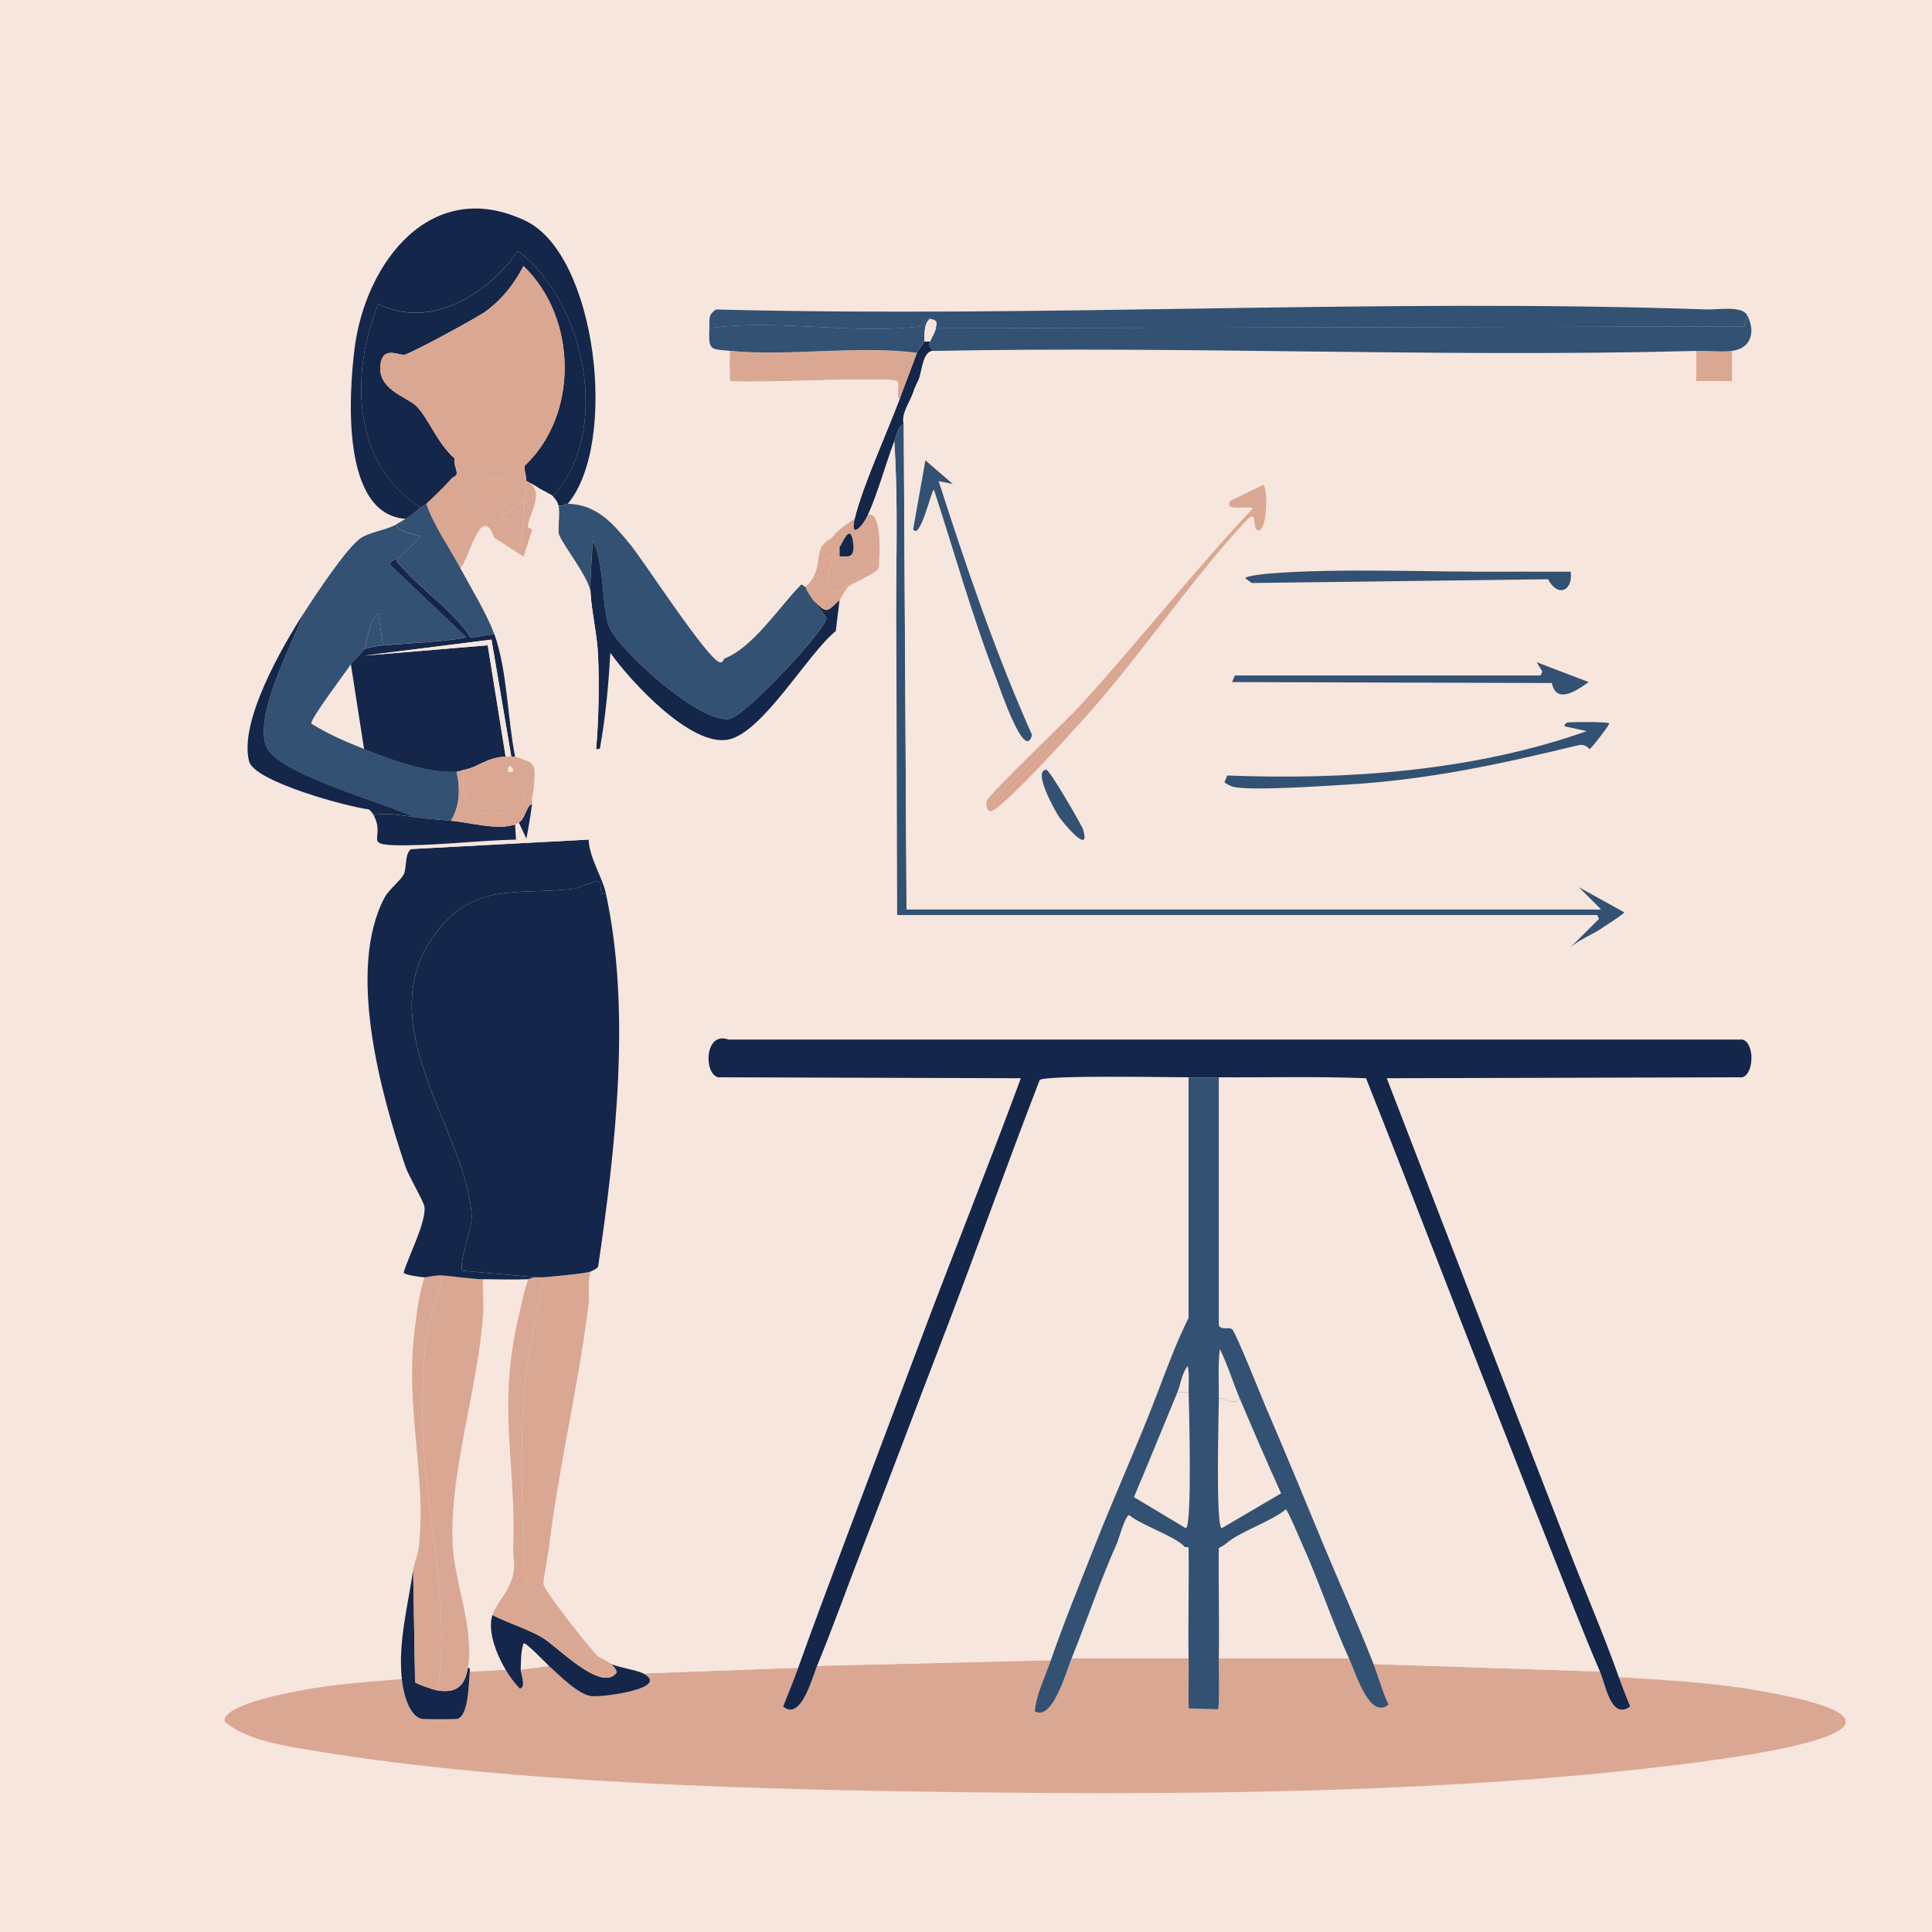 <?xml version="1.0" encoding="UTF-8"?>
<svg id="_レイヤー_2" data-name="レイヤー 2" xmlns="http://www.w3.org/2000/svg" viewBox="0 0 425.2 425.2">
  <defs>
    <style>
      .cls-1 {
        fill: #142649;
      }

      .cls-2 {
        fill: #f6e6dd;
      }

      .cls-3 {
        fill: #335172;
      }

      .cls-4 {
        fill: #daa793;
      }
    </style>
  </defs>
  <g id="_レイヤー_1-2" data-name="レイヤー 1">
    <g id="_生成オブジェクト" data-name="生成オブジェクト">
      <g id="Background">
        <rect class="cls-2" width="425.2" height="425.2"/>
        <path class="cls-2" d="M0,340.49V0h425.2v340.49h-80.14c-3.57-9.28-7.22-18.55-10.8-27.82,37.2-1.36,71.32-11.32,80.55-51.7,8.31-36.34-7.61-45.59-19.93-74.33-9.37-21.85-.56-30.96-2.08-51.49-1.28-17.38-11.33-29.66-11.63-48.37-.02-.96.01-1.94,0-2.91-.03-2.21.02-4.43,0-6.64,4.07-.5,5.32-4.03,3.32-7.89-1.09-2.11-6.32-1.16-8.72-1.25-5.23-20.78-36.04-35.94-55.85-36.96-28.62-1.47-52.21,19.87-78.89,26.57C175.6,74.16,104.57,2.9,53.98,77.86c-19.85,29.4-15.51,41.21-17.44,74.33-2.43,41.62-49.05,89.04-7.68,125.61,18.01,15.92,39.41,18.24,62.49,14.12-2.38,17.69,2.58,32.79.83,48.58H0Z"/>
        <path class="cls-2" d="M425.2,340.49v84.71H0v-84.71h92.18c-.18,1.62-1.04,3.53-1.25,4.98-1.14,7.91-3.37,15.96-2.49,24.08-7.37.6-14.96,1.11-22.21,2.49-2.72.52-17.38,3.2-16.82,6.85,4.88,4.19,13.33,5.38,19.72,6.44,44.08,7.32,100.28,8.61,145.33,9.14,50.31.59,106.36.02,156.13-6.23,13.95-1.75,62.15-8.22,16.19-16.19-9.98-1.73-20.4-2.31-30.52-2.91-3.41-9.64-7.54-19.11-11.21-28.65h80.14Z"/>
        <path class="cls-2" d="M375.78,68.1c-72.21-2.52-145.85,1.88-218.2,0-1.84,1.27-1.37,2.22-1.45,4.15-.21,4.95.2,4.58,4.57,4.98-.16,2.19-.02,4.44,0,6.64,0,1.1.41,2.4.42,2.91.02,13.57-.77,27.32-.83,40.9-.02,3.52,1.33,12.56.83,15.36-.06.34-1.59,1.24-1.66,1.87-.06.02-.39,1.08-1.04.83-2.64-.53-16.82-22.44-19.72-25.95-3.77-4.57-7.27-8.74-13.7-8.93,11.14-13.27,6.4-54.81-9.34-62.28-20.86-9.9-35.22,9.38-37.58,28.03-1.28,10.14-3.05,36.59,11.21,37.58-.7.41-1.35.85-2.08,1.25-2.32,1.26-5.73,1.65-7.68,2.91-3.15,2.03-10.35,13-12.66,16.61-4.72,7.36-14.26,23.79-12.04,32.6,1.12,4.46,21.54,10.01,26.37,10.59.43.38.76.73,1.04,1.25,2.91,5.43-3.29,6.76,7.47,6.64l.83.83c-1.49.98-.92,4.23-1.66,5.61s-3.29,3.38-4.15,4.98c-8.48,15.8-.93,43.17,4.57,59.38.63,1.86,4,7.62,4.15,8.72.46,3.38-3.59,11.05-4.57,14.53.2.55,3.84.97,4.57,1.04-1.17,3.49-1.59,7.17-2.08,10.8-23.08,4.13-44.49,1.8-62.49-14.12-41.36-36.57,5.25-83.98,7.68-125.61,1.93-33.11-2.41-44.92,17.44-74.33,50.59-74.95,121.62-3.69,187.06-20.14,26.69-6.71,50.28-28.05,78.89-26.57,19.8,1.02,50.62,16.17,55.85,36.96Z"/>
        <path class="cls-2" d="M381.18,86.78c.3,18.71,10.34,31,11.63,48.37,1.52,20.53-7.3,29.64,2.08,51.49,12.33,28.74,28.25,37.98,19.93,74.33-9.24,40.37-43.35,50.33-80.55,51.7l-29.07-75.36,78.27-.21c2.55-.74,2.77-7.55,0-8.3h-223.19v-66.02c7.64-1.52,17.4-18.83,23.67-23.88l.83-6.85c.13-.12,1.47-2.58,1.87-2.91.91-.74,5.92-2.94,6.44-3.74,5.47,13.81,2.42,28.63,3.53,43.18.03-13.27.49-26.6.62-39.86l.21,72.67h154.05l.42.83-6.23,6.23c2.02-1.75,4.66-2.71,6.85-4.15-.47,1.17,2.54,1.26,2.7,1.25,2.39-.2,8.25-.86,10.38-1.25s4.59-2.01,7.06-1.66c1.76-38.27-.21-77.39.62-115.85h7.89Z"/>
        <path class="cls-2" d="M19.72,115.02c11.72-2.48,14.37,23.17,7.06,24.91-10.3,2.45-15.94-23.04-7.06-24.91Z"/>
        <path class="cls-2" d="M148.86,27.82c13.76.14,9.85,11.09-1.66,12.46-18.74,2.22-13.92-12.61,1.66-12.46Z"/>
        <path class="cls-2" d="M194.54,42.35c9.15-2.04,11.54,7.69,4.15,8.3-6.51.54-10.36-6.92-4.15-8.3Z"/>
        <path class="cls-2" d="M410.46,161.52c6.09-1.34,6.56,10.61,2.91,11.63-6,1.68-7.35-10.65-2.91-11.63Z"/>
        <path class="cls-2" d="M18.06,141.18c5.11-.1,5.73,10.57.83,10.8-5.18.23-6.22-10.69-.83-10.8Z"/>
        <path class="cls-2" d="M179.59,37.37c4.77-.5,5.22,6.11,1.25,6.64-4.8.65-5.22-6.23-1.25-6.64Z"/>
        <path class="cls-4" d="M261.6,364.99c.06,3.66-.05,7.34,0,11l6.44.21c.46-.32.18-9.7.21-11.21h28.65c1.5,3.29,4.54,13.59,8.72,10.17-1.39-2.86-2.18-5.99-3.32-8.93l49.83,1.66c1.26,2.93,2.42,10.75,6.64,7.68-.86-2.13-1.72-4.27-2.49-6.44,10.12.59,20.54,1.17,30.52,2.91,45.96,7.97-2.24,14.44-16.19,16.19-49.77,6.25-105.81,6.82-156.13,6.23-45.05-.53-101.25-1.82-145.33-9.14-6.39-1.06-14.84-2.25-19.72-6.44-.56-3.66,14.1-6.33,16.82-6.85,7.26-1.38,14.85-1.89,22.21-2.49.28,2.64,1.43,8.03,4.36,8.72.53.13,7.5.12,7.89,0,2.53-.8,2.45-8.04,2.7-10.38l7.89-.42c.79,1.34,2.01,3.01,3.11,4.15,1.49-.21.18-3.44.21-4.15l6.23-.83c2.33,2.05,6.37,6.28,9.34,6.64,2.42.29,17.56-1.72,11.42-4.98l34.05-1.25c-1.02,2.85-2.21,5.69-3.32,8.51,3.91,3.21,6.25-5.95,7.47-8.93l51.49-1.25c-1.26,3.64-3.2,7.51-3.53,11.21,3.89,2.27,6.93-8.74,8.1-11.63h25.74Z"/>
        <path class="cls-2" d="M160.28,162.77v66.02c-5.19-1.9-5.52,7.44-2.28,8.3l66.64.21c-7.08,19.26-14.81,38.31-22.01,57.51-23.79-5.8-48.45-9.75-73.08-7.89.24-1.98-.29-4.87.42-7.06.37-.14,1.44-.68,1.66-1.04,3.83-25.96,7.33-56.53,1.66-82.42-.72-3.27-3.6-7.69-3.74-11.63-.11-3.31,2.55-9.07,1.25-12.87.82-2.92.02-4.96.42-7.06,0-.04.77.14.83-.21,1.25-6.91,1.89-13.95,2.28-20.97,4.48,6.3,17.75,20.74,25.95,19.1Z"/>
        <path class="cls-2" d="M330.11,312.67l-51.49-2.91c-.97-2.24-6.71-16.69-7.47-17.23-.83-.59-2.21.32-2.91-.83v-54.6c10.79.06,21.6-.22,32.39.21,9.97,25.06,19.55,50.29,29.48,75.36Z"/>
        <path class="cls-2" d="M202.63,294.81c-5.66,15.09-11.37,30.18-17.02,45.26l-64.78.42c2.16-17.87,6.52-35.68,8.72-53.56,24.63-1.86,49.29,2.09,73.08,7.89Z"/>
        <path class="cls-2" d="M261.6,237.1v52.94c-2.56,5.17-4.6,10.6-6.64,15.99l-47.75-10.8c7.36-19.1,14.2-38.42,21.59-57.51,1.16-1.16,28.85-.6,32.8-.62Z"/>
        <path class="cls-2" d="M254.95,306.03c-4.4,11.59-9.58,22.93-14.12,34.46l-50.66-.83c5.75-14.76,11.33-29.65,17.02-44.43l47.75,10.8Z"/>
        <path class="cls-2" d="M185.61,340.07c-3.36,8.96-6.74,17.99-9.97,26.99l-34.05,1.25c-1.4-.74-5.33-1.29-7.06-2.08-.35-.37-2.69-1.45-2.91-1.66-1.83-1.79-11.82-14.38-12.04-15.99-.06-.47,1.08-6.75,1.25-8.1l64.78-.42Z"/>
        <path class="cls-2" d="M330.11,312.67c3.61,9.12,7.15,18.3,10.8,27.41l-49.41.42c-4.24-10.2-8.49-20.59-12.87-30.73l51.49,2.91Z"/>
        <path class="cls-2" d="M340.9,340.07c3.7,9.26,7.27,18.66,11.21,27.82l-49.83-1.66c-3.34-8.58-7.25-17.21-10.8-25.74l49.41-.42Z"/>
        <path class="cls-2" d="M240.83,340.49c-3.25,8.27-6.64,16.5-9.55,24.91l-51.49,1.25c3.64-8.84,6.9-18.06,10.38-26.99l50.66.83Z"/>
        <path class="cls-1" d="M203.46,75.16c.29.04,1.21-.06,1.25,0,.08.11-.83.73.83,2.08-2.47-.16-2.59,4.53-3.32,6.23-.45,1.04-.84,1.65-1.25,2.91-.72,2.24-2.66,4.55-2.08,7.06-1.21.06-1.61,2.5-2.08,3.74-1.87,4.93-3.7,11.64-5.81,16.19-1.26,2.72-3.98,5.36-2.91.83,1.71-7.18,7.18-19.06,9.97-26.57,1.23-3.32,2.51-6.64,3.74-9.97.22-.59,1.61-2.35,1.66-2.49Z"/>
        <path class="cls-2" d="M286.51,339.66c3.75,8.27,6.62,17.07,10.38,25.33h-28.65c.14-8.09-.11-16.2,0-24.29.57-.27,1.19-.63,1.66-1.04h16.61Z"/>
        <path class="cls-2" d="M260.77,340.49c.05.06.69-.17.83.21.11,8.09-.14,16.2,0,24.29h-25.74c3.41-8.44,6.24-16.98,9.97-25.33l14.95.83Z"/>
        <path class="cls-2" d="M112.94,340.49c-.07,2.04.49,3.83,0,6.02-.82,3.69-3.76,6.39-4.57,8.93-1.16,3.64,1.01,8.83,2.91,12.04l-7.89.42c.04-.41.11-.85-.42-.83,1.38-8.58-2.78-18.31-3.32-26.57h13.29Z"/>
        <path class="cls-2" d="M120.83,366.65l-6.23.83c.06-1.98,0-3.9.62-5.81.46-.37,5.05,4.5,5.61,4.98Z"/>
        <path class="cls-2" d="M116.26,281.53c-.97,2.55-1.46,5.24-2.08,7.89-1.79-1.73-5.63.02-7.89,0,.17-2.6-.12-5.28,0-7.89,2.75.03,7.4.12,9.97,0Z"/>
        <path class="cls-2" d="M77.23,146.16l2.91,18.69c-4.02-1.6-7.97-3.27-11.63-5.61-.26-1,7.68-11.44,8.72-13.08Z"/>
        <path class="cls-2" d="M141.8,295.23c7.06-.35,26.8,2.05,32.39,6.23,1.51,1.13,3.03,2.85,3.11,4.78-.67,6.92-19.84,3.82-24.29,2.7-3.39-.85-20.8-7.48-19.72-11.42.45-1.65,6.94-2.21,8.51-2.28Z"/>
        <path class="cls-2" d="M286.51,339.66h-16.61c3.03-2.64,9.73-4.71,13.08-7.47.41.08,3.08,6.49,3.53,7.47Z"/>
        <path class="cls-2" d="M260.77,340.49l-14.95-.83c.42-.95,1.78-6.05,2.7-6.23,2.41,2.13,10.63,4.9,12.25,7.06Z"/>
        <path class="cls-2" d="M114.19,289.42c-4.82,20.59-.6,31.7-1.25,51.07h-13.29c-1.01-15.56,5.59-35,6.64-51.07,2.26.02,6.1-1.73,7.89,0Z"/>
      </g>
      <g>
        <g>
          <path class="cls-4" d="M381.18,77.23c.02,2.21-.03,4.43,0,6.64h-7.89c.05-2.21-.03-4.44,0-6.64,2.48-.07,5.54.29,7.89,0Z"/>
          <path class="cls-2" d="M381.18,83.88c.01.96-.02,1.94,0,2.91h-7.89c0-.14,0-.28,0-.42.02-.82-.02-1.67,0-2.49h7.89Z"/>
          <path class="cls-2" d="M197.65,86.78c.02.4-.16.84.42.83-2.79,7.51-8.26,19.4-9.97,26.57-1.86,1.21-3.58,2.37-4.98,4.15-5.02,2.66-1.06,6.3-5.81,10.8-.19.18-.73-.73-1.04-.42-4.63,4.67-10.53,13.82-16.82,16.19.07-.63,1.6-1.53,1.66-1.87.5-2.81-.85-11.84-.83-15.36.06-13.58.85-27.33.83-40.9h36.54Z"/>
          <path class="cls-4" d="M201.8,77.65c-1.22,3.33-2.51,6.64-3.74,9.97-.57.01-.4-.43-.42-.83-.03-.62.2-2.62-.21-2.91-1.5-1.06-32.23.54-36.75,0-.02-2.21-.16-4.46,0-6.64,13.42,1.25,27.64-1.27,41.11.42Z"/>
          <path class="cls-2" d="M197.65,86.78h-36.54c0-.51-.41-1.81-.42-2.91,4.52.54,35.25-1.06,36.75,0,.4.29.18,2.29.21,2.91Z"/>
          <path class="cls-3" d="M198.9,93.43l.62,106.71h152.81l-4.98-4.98,10.17,5.61c.07.3-4.36,3.12-4.98,3.53-2.19,1.44-4.83,2.4-6.85,4.15l6.23-6.23-.42-.83h-154.05l-.21-72.67c.1-10.5.27-21.08-.42-31.56.47-1.24.87-3.68,2.08-3.74Z"/>
          <path class="cls-2" d="M197.23,128.72c-.13,13.26-.59,26.59-.62,39.86-1.11-14.55,1.94-29.38-3.53-43.18.63-.97.31-1.53.42-2.49.19-1.74.31-10.74-2.49-9.55,2.11-4.55,3.94-11.26,5.81-16.19.68,10.47.52,21.06.42,31.56Z"/>
          <path class="cls-2" d="M205.54,77.23c55.85-1.11,111.92,1.48,167.75,0-.03,2.21.05,4.44,0,6.64l-171.08-.42c.73-1.7.85-6.39,3.32-6.23Z"/>
          <g>
            <path class="cls-3" d="M381.18,77.23c-2.35.29-5.41-.07-7.89,0-55.83,1.48-111.9-1.11-167.75,0-1.66-1.35-.76-1.96-.83-2.08.32-.78,1.15-2.14,1.25-2.91l177.93-.42.62-2.49c2,3.86.75,7.39-3.32,7.89Z"/>
            <path class="cls-3" d="M375.78,68.1c2.4.08,7.63-.86,8.72,1.25l-.62,2.49-177.93.42c.13-1.1.61-1.75-1.25-2.08-1.24-.22-1.65,1.58-2.28,1.66-14.15,1.86-31.8-1.74-46.3.42.08-1.93-.38-2.88,1.45-4.15,72.36,1.88,146-2.52,218.2,0Z"/>
            <path class="cls-3" d="M204.71,70.17c-1.65.98-1.16,4.73-1.25,4.98-.05.14-1.44,1.9-1.66,2.49-13.47-1.69-27.69.83-41.11-.42-4.37-.41-4.78-.03-4.57-4.98,14.5-2.15,32.15,1.45,46.3-.42.64-.08,1.04-1.88,2.28-1.66Z"/>
            <path class="cls-2" d="M205.95,72.25c-.09.76-.93,2.13-1.25,2.91-.04-.06-.95.04-1.25,0,.09-.26-.41-4.01,1.25-4.98,1.86.33,1.38.97,1.25,2.08Z"/>
          </g>
          <path class="cls-2" d="M373.29,83.88c-.02.83.02,1.67,0,2.49h-172.32c.41-1.26.8-1.86,1.25-2.91l171.08.42Z"/>
          <g>
            <path class="cls-2" d="M373.29,86.37c0,.14,0,.28,0,.42-.83,38.46,1.14,77.58-.62,115.85-2.47-.35-4.96,1.28-7.06,1.66s-7.99,1.05-10.38,1.25c-.16.01-3.17-.07-2.7-1.25.62-.41,5.05-3.23,4.98-3.53l-10.17-5.61,4.98,4.98h-152.81l-.62-106.71c-.59-2.51,1.35-4.82,2.08-7.06h172.32Z"/>
            <g>
              <path class="cls-3" d="M344.85,159.03c.45-.14,9.29-.26,9.34.21-.38.86-4.01,5.57-4.36,5.61-.13.01-.77-1.24-2.49-.83-17.88,4.31-33.28,7.67-51.9,8.72-5.01.28-20.09,1.35-24.08.42-.29-.07-1.75-.72-1.87-1.04l.62-1.45c26.28,1.05,54.42-1,79.1-9.76l-4.78-1.04c-.41-.21.29-.79.42-.83Z"/>
              <path class="cls-3" d="M203.67,101.32l6.02,5.19-3.11-.62c5.98,18.59,12.48,37.78,20.55,55.85-1.54,6.2-7.09-10.39-7.89-12.46-5.25-13.54-9.19-27.72-13.7-41.52-.52-.08-3.04,11.31-4.57,8.72l2.7-15.16Z"/>
              <path class="cls-3" d="M338.21,145.75l11.42,4.36c-2.77,2.01-7.14,4.88-8.1.21l-70.38-.21.62-1.45h67.27l.42-.83-1.25-2.08Z"/>
              <path class="cls-3" d="M331.15,125.82c4.84-.04,9.69.03,14.53,0,.57,4.11-2.8,5.84-4.98,1.66l-65.19.83-1.45-1.04c.08-.53,4.46-.98,5.19-1.04,15.83-1.27,35.58-.28,51.9-.42Z"/>
              <g>
                <path class="cls-4" d="M278,106.71c1.12.36.91,10.9-1.25,9.97-1.32-.57.31-5.11-2.7-1.87-12.2,13.15-23.31,29.87-35.71,43.6-2.4,2.65-18.77,20.87-20.55,20.14-.71-.29-.78-1.68-.62-2.28.37-1.41,17.69-17.85,20.35-20.76,13.04-14.27,24.94-29.53,38.2-43.6-.42-.79-6.56.89-4.98-1.66l7.27-3.53Z"/>
                <path class="cls-3" d="M230.25,169.41c.77-.05,7.87,12.34,8.1,13.08,1.87,6.16-4.55-1.57-5.4-2.91-.93-1.46-5.68-9.98-2.7-10.17Z"/>
              </g>
            </g>
          </g>
          <g>
            <path class="cls-1" d="M160.28,228.79h223.19c2.77.75,2.55,7.57,0,8.3l-78.27.21,29.07,75.36c3.58,9.27,7.23,18.54,10.8,27.82s7.8,19.01,11.21,28.65c.77,2.16,1.63,4.3,2.49,6.44-4.22,3.07-5.38-4.75-6.64-7.68-3.95-9.16-7.51-18.56-11.21-27.82-3.64-9.11-7.18-18.29-10.8-27.41-9.93-25.07-19.51-50.3-29.48-75.36-10.79-.43-21.6-.14-32.39-.21-2.18-.01-4.43-.01-6.64,0-3.96.02-31.65-.54-32.8.62-7.39,19.09-14.23,38.41-21.59,57.51-5.7,14.78-11.27,29.67-17.02,44.43-3.48,8.93-6.74,18.15-10.38,26.99-1.22,2.98-3.57,12.14-7.47,8.93,1.11-2.83,2.3-5.66,3.32-8.51,3.22-9,6.6-18.03,9.97-26.99,5.66-15.08,11.37-30.17,17.02-45.26,7.2-19.2,14.92-38.25,22.01-57.51l-66.64-.21c-3.24-.86-2.91-10.21,2.28-8.3Z"/>
            <g>
              <path class="cls-3" d="M268.24,237.1v54.6c.69,1.15,2.07.24,2.91.83.77.54,6.5,14.99,7.47,17.23,4.38,10.14,8.63,20.52,12.87,30.73,3.55,8.54,7.46,17.16,10.8,25.74,1.14,2.94,1.94,6.07,3.32,8.93-4.18,3.42-7.22-6.89-8.72-10.17-3.76-8.26-6.63-17.06-10.38-25.33-.45-.99-3.12-7.39-3.53-7.47-3.35,2.76-10.05,4.83-13.08,7.47-.47.41-1.09.76-1.66,1.04-.11,8.09.14,16.2,0,24.29-.03,1.51.25,10.89-.21,11.21l-6.44-.21c-.05-3.67.06-7.34,0-11-.14-8.09.11-16.2,0-24.29-.14-.38-.78-.14-.83-.21-1.62-2.16-9.84-4.93-12.25-7.06-.92.18-2.27,5.28-2.7,6.23-3.73,8.35-6.56,16.88-9.97,25.33-1.17,2.89-4.21,13.9-8.1,11.63.32-3.71,2.27-7.57,3.53-11.21,2.91-8.41,6.3-16.64,9.55-24.91,4.54-11.53,9.72-22.87,14.12-34.46,2.04-5.39,4.08-10.82,6.64-15.99v-52.94c2.22-.01,4.46-.01,6.64,0Z"/>
              <path class="cls-2" d="M272.81,307.69c2.97,7.01,5.99,14.04,9.14,20.97l-13.08,7.68c-1.36-.44-.64-25.71-.62-28.65,1.53.1,3.48,1.74,4.57,0Z"/>
              <path class="cls-2" d="M261.6,306.44c.07,2.85.82,29.5-.62,29.9l-11.42-6.85c3.25-7.65,6.36-15.37,9.55-23.05h2.49Z"/>
              <path class="cls-2" d="M272.81,307.69c-1.09,1.74-3.03.1-4.57,0,.03-3.59-.19-7.22.21-10.8,1.75,3.46,2.85,7.24,4.36,10.8Z"/>
              <path class="cls-2" d="M261.6,306.44h-2.49c.73-1.74.98-4.22,2.28-5.81.41,1.9.16,3.89.21,5.81Z"/>
            </g>
          </g>
        </g>
        <g>
          <path class="cls-1" d="M96.33,372.05c3.91.62,5.98-.82,6.64-4.98.53-.02.46.42.42.83-.25,2.34-.17,9.59-2.7,10.38-.39.12-7.35.13-7.89,0-2.93-.69-4.08-6.08-4.36-8.72-.87-8.13,1.36-16.18,2.49-24.08l.42,24.71c.18.41,4.23,1.75,4.98,1.87Z"/>
          <path class="cls-1" d="M134.53,366.23c1.73.78,5.66,1.33,7.06,2.08,6.14,3.26-9,5.28-11.42,4.98-2.98-.36-7.01-4.59-9.34-6.64-.55-.49-5.15-5.35-5.61-4.98-.62,1.91-.56,3.84-.62,5.81-.02.72,1.29,3.94-.21,4.15-1.1-1.14-2.32-2.81-3.11-4.15-1.9-3.22-4.07-8.4-2.91-12.04,3.28,1.7,7.95,3.16,11,4.98,3.28,1.96,12.73,11.9,16.19,7.89.48-.57-.68-1.7-1.04-2.08Z"/>
          <path class="cls-1" d="M121.66,109.21c-.31-.37-2.35-1.33-2.91-1.66-.7-.42-1.32-.87-2.08-1.25-.28-.14-.52-.36-.83-.42-.01-1.23-.46-2.12-.42-3.32,12.04-11.29,11.62-32.65-.21-44.01-2.05,3.94-4.7,7.33-8.3,9.97-1.93,1.41-15.98,9.02-17.85,9.55-1.01.28-4.41-1.82-5.19,1.45-1.47,6.17,5.8,7.79,7.89,9.97,2.56,2.67,4.48,8.06,8.3,11.42-.36,1.21.65,2.49.42,3.53-.08.34-.87.55-1.25,1.04-.65.86-4.44,4.57-5.4,5.4-.33.29-.9.55-1.25.83-15.21-9.57-15.47-29.68-9.34-44.84,11.29,5.8,24.31-2.13,30.73-11.63,14.7,10.81,20.9,39.88,7.68,53.98Z"/>
          <g>
            <path class="cls-1" d="M124.98,110.87c-.78-.02-1.21.63-2.08.42-.27-.97-.62-1.34-1.25-2.08,13.22-14.1,7.01-43.17-7.68-53.98-6.42,9.49-19.44,17.42-30.73,11.63-6.13,15.17-5.86,35.27,9.34,44.84-1.37,1.09-1.59,1.47-3.32,2.49-14.26-.99-12.49-27.44-11.21-37.58,2.36-18.65,16.72-37.93,37.58-28.03,15.74,7.47,20.48,49.01,9.34,62.28Z"/>
            <path class="cls-1" d="M103.18,48.58c.43-.03,1.66-.13,1.87.21l-2.28,1.45,7.27-.21-5.81,2.91,6.44-.21c-.21,6.73-15.4,15.12-19.31,7.27,1.89-2.42,5.31-2.31,7.89-3.74-12.31-.22-.6-7.32,3.94-7.68Z"/>
          </g>
          <g>
            <path class="cls-4" d="M97.16,280.7c-.51,4.61-2.68,8.84-3.32,13.5-.58,4.17-.7,9.06-.83,13.29-.66,22.24,6.46,42.6,3.32,64.57-.76-.12-4.81-1.46-4.98-1.87l-.42-24.71c.21-1.45,1.07-3.37,1.25-4.98,1.75-15.79-3.21-30.89-.83-48.58.49-3.63.91-7.31,2.08-10.8.29.02,2.59-.49,3.74-.42Z"/>
            <path class="cls-4" d="M106.3,281.53c-.12,2.61.17,5.29,0,7.89-1.06,16.07-7.66,35.51-6.64,51.07.54,8.27,4.7,17.99,3.32,26.57-.67,4.16-2.73,5.6-6.64,4.98,3.14-21.97-3.99-42.33-3.32-64.57.13-4.22.25-9.11.83-13.29.64-4.65,2.81-8.88,3.32-13.5,2.88.18,6.27.8,9.14.83Z"/>
            <path class="cls-4" d="M117.93,281.11c.55-.04,1.12.04,1.66,0-1.81,9.97-4.14,19.93-4.57,30.1-.32,7.7-.32,32.47,1.25,39.03.45,1.89,2.88,4.7,4.36,6.02l11,8.3c.22.21,2.56,1.3,2.91,1.66s1.52,1.5,1.04,2.08c-3.47,4.02-12.91-5.93-16.19-7.89-3.06-1.82-7.73-3.28-11-4.98.81-2.54,3.74-5.24,4.57-8.93.49-2.19-.07-3.98,0-6.02.64-19.37-3.58-30.49,1.25-51.07.62-2.65,1.1-5.34,2.08-7.89.09,0,.76-.36,1.66-.42Z"/>
            <path class="cls-4" d="M129.97,279.87c-.71,2.19-.17,5.07-.42,7.06-2.2,17.88-6.56,35.69-8.72,53.56-.16,1.35-1.31,7.62-1.25,8.1.22,1.61,10.21,14.19,12.04,15.99l-11-8.3c-1.48-1.33-3.91-4.13-4.36-6.02-1.57-6.57-1.57-31.33-1.25-39.03.43-10.18,2.76-20.14,4.57-30.1,1.81-.15,9.17-.79,10.38-1.25Z"/>
          </g>
          <g>
            <path class="cls-1" d="M129.55,184.78c.13,3.94,3.02,8.35,3.74,11.63-1.89,1.31-.29-2.12-1.87-2.49-.26-.06-4.37,1.59-4.98,1.66-12.46,1.48-22-1.6-30.52,9.76-15.1,20.13,6.74,43.33,7.89,62.28.15,2.41-2.88,10.25-2.08,12.04l16.19,1.45c-.9.06-1.58.41-1.66.42-2.56.12-7.21.03-9.97,0s-6.25-.65-9.14-.83c-1.15-.07-3.45.44-3.74.42-.73-.06-4.36-.49-4.57-1.04.97-3.48,5.03-11.15,4.57-14.53-.15-1.1-3.52-6.86-4.15-8.72-5.49-16.21-13.04-43.58-4.57-59.38.86-1.61,3.42-3.62,4.15-4.98s.17-4.63,1.66-5.61l39.03-2.08Z"/>
            <path class="cls-1" d="M133.29,196.4c5.67,25.89,2.17,56.46-1.66,82.42-.22.35-1.29.9-1.66,1.04-1.21.45-8.57,1.1-10.38,1.25-.54.04-1.11-.04-1.66,0l-16.19-1.45c-.8-1.8,2.22-9.63,2.08-12.04-1.15-18.96-22.99-42.16-7.89-62.28,8.52-11.36,18.06-8.28,30.52-9.76.62-.07,4.73-1.72,4.98-1.66,1.58.37-.02,3.8,1.87,2.49Z"/>
            <g>
              <path class="cls-3" d="M87.61,122.91c-.1.1-1.98.39-1.66,1.45l16.61,15.78c-.59.81-15.96,1.64-18.27,1.87l-1.04-7.06c-2.06,1.58-2.57,6.9-3.11,7.89-.7,1.27-2.13,2.08-2.91,3.32-1.04,1.64-8.98,12.08-8.72,13.08,3.66,2.34,7.61,4,11.63,5.61,5.74,2.29,14.15,5.45,20.35,4.98.85,3.72.76,7.54-1.25,10.8-2.99-.26-5.13-.41-8.3-.83-5.87-2.98-30.21-9.5-32.39-15.57-2.57-7.15,5.68-22.24,8.3-29.27,2.32-3.61,9.51-14.58,12.66-16.61,1.96-1.26,5.37-1.65,7.68-2.91.02,1.73,5.29,2.35,5.4,2.7-1.56,1.68-3.37,3.16-4.98,4.78Z"/>
              <path class="cls-3" d="M124.98,110.87c6.43.19,9.93,4.36,13.7,8.93,2.9,3.51,17.09,25.42,19.72,25.95.65.25.98-.81,1.04-.83,6.29-2.37,12.19-11.53,16.82-16.19.31-.31.85.59,1.04.42.3,1.03,1.09,1.97,1.66,2.91.67,1.11,2.89,3.7,2.91,3.94.12,2.23-17.64,21.51-21.38,22.21-6.22,1.17-24.2-14.96-26.37-20.14-1.81-4.33-.93-14.15-3.74-19.1-.02,3.29-.58,8.34-.42,11.42-.43-3.51-6.47-10.79-7.06-13.08-.12-.45.34-4.81,0-6.02.87.22,1.29-.44,2.08-.42Z"/>
              <path class="cls-3" d="M101.32,124.98c2.23,4.18,5.96,10.27,7.47,14.53l-5.19.83c-4.13-6.28-10.78-10.32-15.57-15.99-.52-.61-1.07-.56-.42-1.45,1.61-1.61,3.42-3.09,4.98-4.78-.11-.35-5.38-.97-5.4-2.7.72-.39,1.38-.83,2.08-1.25,1.73-1.02,1.95-1.4,3.32-2.49.35-.28.91-.54,1.25-.83,1.77,5.09,4.97,9.43,7.47,14.12Z"/>
              <path class="cls-1" d="M90.94,179.8c-2.79-.37-5.9-1.01-8.72-.42-.28-.52-.61-.86-1.04-1.25-4.83-.58-25.24-6.13-26.37-10.59-2.22-8.81,7.32-25.24,12.04-32.6-2.62,7.03-10.87,22.12-8.3,29.27,2.18,6.07,26.51,12.59,32.39,15.57Z"/>
              <path class="cls-2" d="M129.55,184.78l-39.03,2.08-.83-.83c7.93-.08,15.94-1.05,23.88-1.25l-.21-3.32c.27-.09.6-.26.83-.42l1.66,3.53c.51-2.6.9-5.04,1.25-7.68.05-.4-.03-.84,0-1.25,1.86.32,1.54,3.6,3.53,4.15,4.52,1.25,9.06-3.91,10.17-7.89,1.3,3.8-1.36,9.56-1.25,12.87Z"/>
              <path class="cls-1" d="M178.96,132.04c3.07,3.05,2.85,2.78,5.81,0l-.83,6.85c-6.27,5.05-16.03,22.35-23.67,23.88-8.2,1.64-21.47-12.8-25.95-19.1-.39,7.02-1.03,14.06-2.28,20.97-.06.35-.82.17-.83.21.55-6.74.69-13.79.42-20.55-.19-4.59-1.43-9.62-1.66-13.91-.17-3.08.4-8.12.42-11.42,2.8,4.95,1.93,14.78,3.74,19.1,2.17,5.18,20.14,21.31,26.37,20.14,3.75-.71,21.51-19.98,21.38-22.21-.01-.24-2.23-2.84-2.91-3.94Z"/>
              <path class="cls-3" d="M84.29,142.01c-1.32.13-2.87.45-4.15.83.54-.99,1.05-6.31,3.11-7.89l1.04,7.06Z"/>
              <path class="cls-2" d="M121.66,109.21c.62.73.97,1.1,1.25,2.08.34,1.21-.12,5.57,0,6.02.59,2.29,6.63,9.57,7.06,13.08.23,4.29,1.48,9.32,1.66,13.91.27,6.76.14,13.81-.42,20.55-.39,2.1.4,4.13-.42,7.06-1.12,3.98-5.65,9.14-10.17,7.89-1.99-.55-1.67-3.83-3.53-4.15.07-.84.42-1.65.42-2.91,0-1.74.67-3.72-.83-4.98.69-1.19.49-3.41.42-4.78-.94-16.09-3.14-22.92-7.47-37.79-.53-1.82-.45-5.76-.83-6.85l6.44,4.15,1.87-5.81c.84,2.67,3.11,5.05,3.32,8.1h1.25l-2.91-17.23c.55.33,2.6,1.3,2.91,1.66Z"/>
              <path class="cls-2" d="M108.79,118.34c.38,1.09.3,5.03.83,6.85,4.34,14.87,6.54,21.7,7.47,37.79.08,1.37.28,3.58-.42,4.78-.14-.11-3.07-1.19-3.32-1.25-1.73-8.71-1.67-18.83-4.57-26.99-1.51-4.27-5.24-10.36-7.47-14.53,1.78-1.38,4.58-14.85,7.47-6.64Z"/>
              <path class="cls-4" d="M115.02,117.1c.43-2.51.3-4.59.42-7.06.07-1.47.43-2.59.42-4.15.31.06.55.27.83.42,3.3,2.6-.74,7.48-.42,9.76.05.34.62-.06.83.62l-1.87,5.81-6.44-4.15c-2.89-8.21-5.69,5.27-7.47,6.64-2.5-4.69-5.7-9.03-7.47-14.12.95-.83,4.75-4.54,5.4-5.4l15.16,14.53c.83-.94.46-1.96.62-2.91Z"/>
              <path class="cls-1" d="M117.1,176.89c-.35,2.64-.74,5.08-1.25,7.68l-1.66-3.53c1.55-1.04,1.46-3.39,2.91-4.15Z"/>
              <g>
                <path class="cls-1" d="M90.94,179.8c3.17.42,5.32.57,8.3.83,4.11.35,10.23,2.18,14.12.83l.21,3.32c-7.94.19-15.95,1.16-23.88,1.25-10.77.12-4.56-1.21-7.47-6.64,2.82-.6,5.93.05,8.72.42Z"/>
                <path class="cls-1" d="M87.61,122.91c-.66.89-.1.84.42,1.45,4.79,5.67,11.44,9.7,15.57,15.99l5.19-.83c2.89,8.16,2.84,18.28,4.57,26.99-.04,0-.47.02-.83,0l-4.36-25.74-28.03,3.53,27.2-2.28,3.94,24.5c-4.29.19-5.94,2.29-9.14,2.91-.62.12-1.05.37-1.66.42-6.2.46-14.61-2.69-20.35-4.98l-2.91-18.69c.78-1.24,2.2-2.05,2.91-3.32,1.28-.38,2.83-.7,4.15-.83,2.31-.23,17.68-1.06,18.27-1.87l-16.61-15.78c-.31-1.06,1.56-1.36,1.66-1.45Z"/>
                <path class="cls-2" d="M112.53,166.51c-.41-.02-.84-.02-1.25,0l-3.94-24.5-27.2,2.28,28.03-3.53,4.36,25.74Z"/>
              </g>
              <path class="cls-2" d="M118.76,107.54l2.91,17.23h-1.25c-.21-3.05-2.48-5.43-3.32-8.1-.21-.68-.78-.29-.83-.62-.32-2.27,3.72-7.16.42-9.76.75.38,1.37.82,2.08,1.25Z"/>
            </g>
          </g>
          <g>
            <path class="cls-4" d="M183.12,118.34c-1.36,1.74-2.58,2.2-2.08,4.78,1.63.1,2.8-1.67,3.74-2.7v2.08c-.82.24-1.11.28-1.66,1.04-4.22,13.44,6.37,3.35,10.38-.62-.1.96.22,1.52-.42,2.49-.52.79-5.52,2.99-6.44,3.74-.4.33-1.74,2.79-1.87,2.91-2.96,2.78-2.74,3.05-5.81,0-.57-.94-1.36-1.88-1.66-2.91,4.75-4.5.79-8.13,5.81-10.8Z"/>
            <path class="cls-4" d="M193.5,122.91c-4.01,3.97-14.6,14.07-10.38.62.55-.76.85-.8,1.66-1.04,1.04-.3,3.7,1.15,2.91-3.53-.66-3.87-2.37.87-2.91,1.45-.94,1.02-2.11,2.8-3.74,2.7-.5-2.58.72-3.04,2.08-4.78s3.12-2.94,4.98-4.15c-1.08,4.53,1.64,1.89,2.91-.83,2.81-1.19,2.68,7.81,2.49,9.55Z"/>
            <path class="cls-1" d="M184.78,122.49v-2.08c.54-.59,2.25-5.33,2.91-1.45.8,4.68-1.87,3.23-2.91,3.53Z"/>
            <path class="cls-4" d="M115.43,102.56c-.05,1.2.4,2.09.42,3.32.02,1.57-.35,2.69-.42,4.15-1.94,1.12-2.75,3.03-5.4,3.11l4.98,3.94c-.16.95.21,1.97-.62,2.91l-15.16-14.53c.37-.49,1.17-.69,1.25-1.04.24-1.04-.77-2.32-.42-3.53,4.89,4.3,9.96,6.73,15.36,1.66Z"/>
            <path class="cls-4" d="M115.43,110.04c-.11,2.47.02,4.55-.42,7.06l-4.98-3.94c2.65-.08,3.46-2,5.4-3.11Z"/>
            <g>
              <path class="cls-4" d="M102.15,169.41c-1.38,8.32,3.26,11.47,11,8.72,4.02-1.43.54-4.19,4.36-5.4,0,1.26-.34,2.06-.42,2.91-.03.41.05.84,0,1.25-1.44.76-1.36,3.12-2.91,4.15-.23.15-.56.32-.83.42-3.89,1.35-10-.48-14.12-.83,2.01-3.25,2.1-7.08,1.25-10.8.61-.05,1.04-.3,1.66-.42Z"/>
              <g>
                <path class="cls-4" d="M111.28,166.51c.41-.02.84-.02,1.25,0,.36.02.79,0,.83,0,.25.05,3.19,1.13,3.32,1.25,1.5,1.26.83,3.25.83,4.98-3.82,1.2-.34,3.97-4.36,5.4-7.75,2.75-12.39-.4-11-8.72,3.19-.62,4.85-2.71,9.14-2.91Z"/>
                <path class="cls-2" d="M112.32,168.58c.21,0,1.01.98.42,1.25-1.37.61-1.12-1.22-.42-1.25Z"/>
              </g>
            </g>
            <g>
              <path class="cls-4" d="M115.43,102.56c-5.4,5.07-10.48,2.64-15.36-1.66-3.82-3.36-5.75-8.75-8.3-11.42-2.09-2.18-9.36-3.8-7.89-9.97.78-3.27,4.19-1.17,5.19-1.45,1.87-.53,15.92-8.14,17.85-9.55,3.6-2.63,6.26-6.03,8.3-9.97,11.83,11.37,12.25,32.73.21,44.01Z"/>
              <path class="cls-4" d="M114.19,93.01h-7.06c1.31-.21,6.09-.68,7.06,0Z"/>
            </g>
          </g>
        </g>
      </g>
    </g>
  </g>
</svg>
